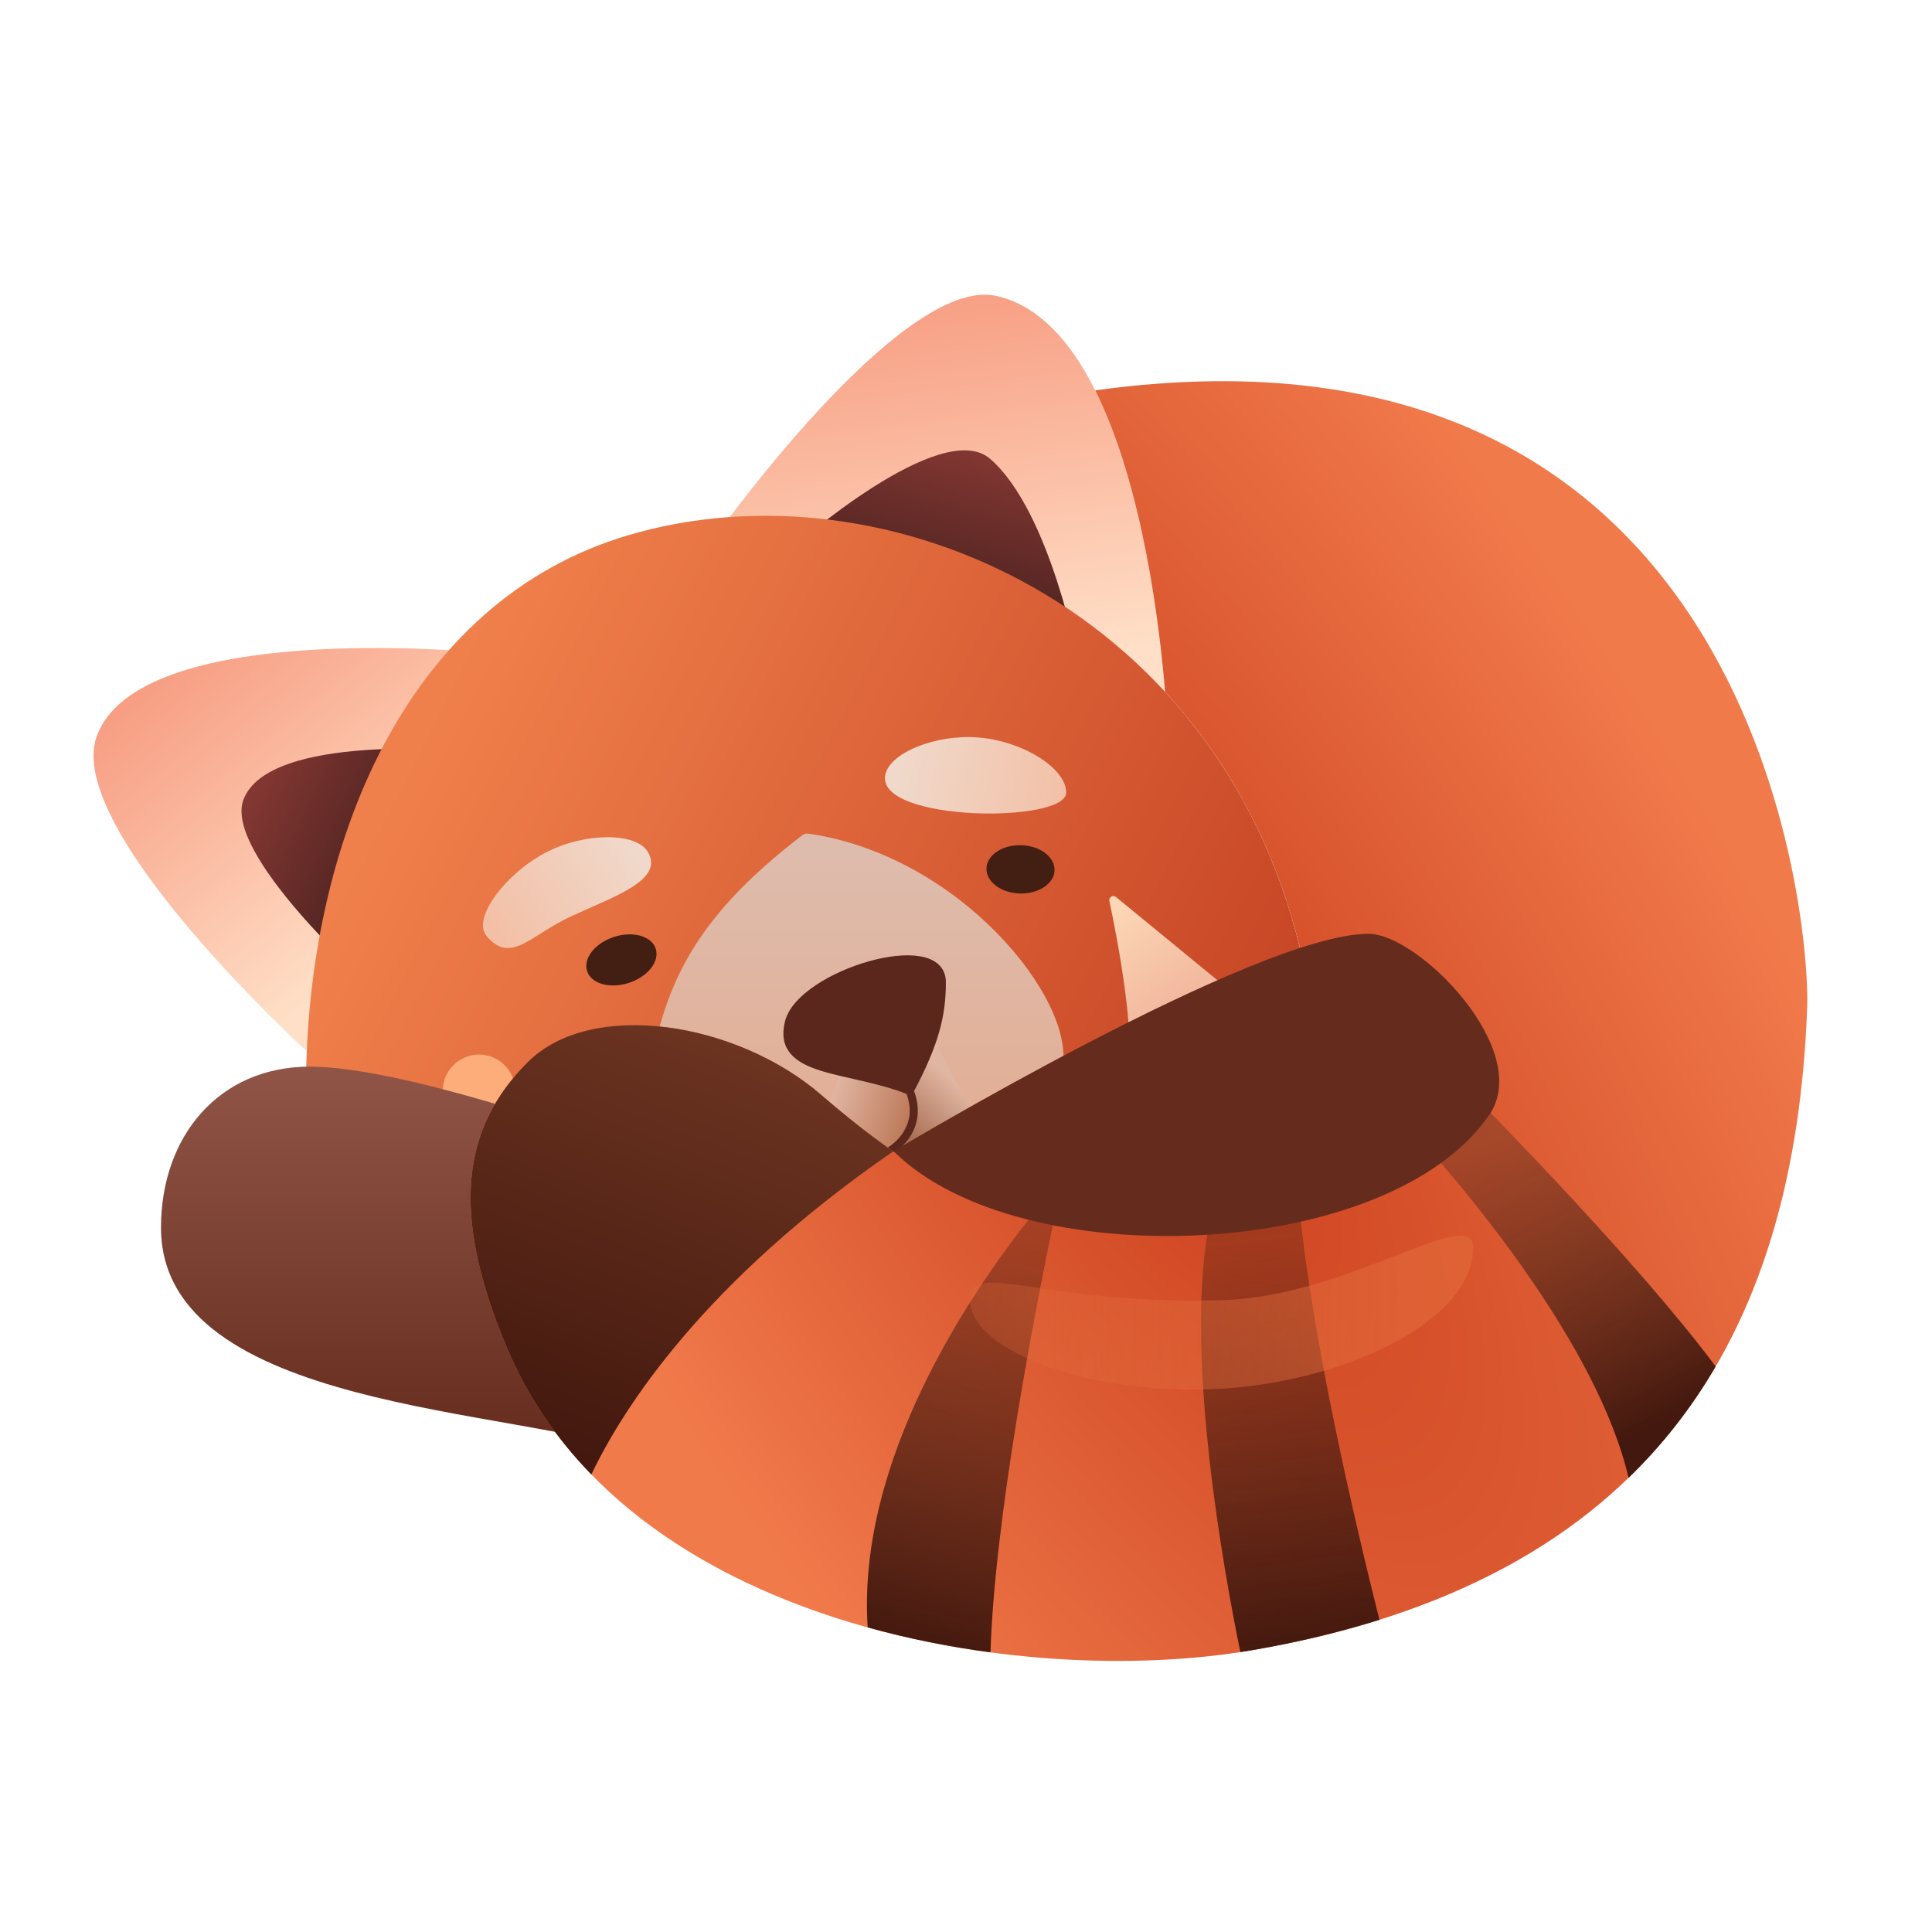 <svg width="240" height="240" viewBox="0 0 240 240" fill="none" xmlns="http://www.w3.org/2000/svg">
<path d="M123.742 36.754C111.821 34.136 88.296 67.423 88.296 67.423L145 90C145 90 143 40.984 123.742 36.754Z" fill="url(#paint0_linear_2_306)"/>
<path d="M12 91.5C7.913 103 38 130.5 38 130.5L59 81C59 81 17.154 77 12 91.5Z" fill="url(#paint1_linear_2_306)"/>
<path d="M123 57C116.899 51.713 98.5 68 98.5 68L134 82.5C134 82.5 130.5 63.5 123 57Z" fill="url(#paint2_linear_2_306)"/>
<path d="M30.226 99.383C27.81 106.052 45.59 122 45.59 122L58 93.293C58 93.293 33.271 90.974 30.226 99.383Z" fill="url(#paint3_linear_2_306)"/>
<path d="M162 120.033C162 150.961 134.913 176.033 101.5 176.033C68.087 176.033 38 166.461 38 135.533C38 104.605 50.561 74.646 78 66.5C110 57 152.5 75.5 162 120.033Z" fill="url(#paint4_linear_2_306)"/>
<path d="M99.669 103.753C85.454 114.63 82.485 123.084 80.5 134C78.232 146.475 110 145 110 145C110 145 129.897 144.419 132 132.5C133.489 124.061 119.207 106.258 100.408 103.556C100.148 103.519 99.878 103.593 99.669 103.753Z" fill="url(#paint5_linear_2_306)"/>
<path d="M104.5 133L113 135C113 135 115 140.5 110.5 143C108.196 144.28 101.5 141.5 101.5 141.5L104.5 133Z" fill="url(#paint6_linear_2_306)"/>
<path d="M116 129L113.5 134.5C113.5 134.5 113 141.5 110.5 143C108.24 144.356 122.505 141.5 122.505 141.5L116 129Z" fill="url(#paint7_linear_2_306)"/>
<path d="M117 122C117 115.735 99.5 121 98 127C96.4 133.401 105.5 132.5 113 135.5C116.207 129.5 117 126 117 122Z" fill="#5B261C"/>
<path d="M110.5 143C110.5 143 115 140.5 113 135.5M113 135.5C116.207 129.5 117 126 117 122C117 115.735 99.5 121 98 127C96.4 133.401 105.5 132.5 113 135.5Z" stroke="#5B261C"/>
<ellipse cx="77.194" cy="119.244" rx="4.484" ry="3" transform="rotate(-18.092 77.194 119.244)" fill="#431E13"/>
<ellipse cx="126.77" cy="107.994" rx="4.23" ry="3" transform="rotate(1.541 126.77 107.994)" fill="#431E13"/>
<path d="M67.973 105.817C63.031 108.316 58.5 114.014 60.473 116.317C63.473 119.817 65.835 116.199 70.973 113.817C76.236 111.376 82.573 109.317 80.473 105.817C79.026 103.405 72.783 103.384 67.973 105.817Z" fill="url(#paint8_linear_2_306)"/>
<path d="M132.443 98.48C132.384 102.287 109.077 102.12 109.955 96.356C110.378 93.576 116.146 91.187 121.52 91.612C127.04 92.049 132.491 95.448 132.443 98.48Z" fill="url(#paint9_linear_2_306)"/>
<circle cx="59.5" cy="135.5" r="4.5" fill="#FCAD7A"/>
<path d="M20 152.5C20 141.178 27.178 132.5 38.5 132.5C49.822 132.5 73.5 141 73.5 141L79.5 180.5C64.6 174.871 20 175.287 20 152.5Z" fill="url(#paint10_linear_2_306)"/>
<path d="M137.81 111.92C138.719 116.208 141.241 129.037 140 134C138.24 141.04 157 126.5 157 126.5L138.63 111.428C138.262 111.125 137.711 111.453 137.81 111.92Z" fill="url(#paint11_linear_2_306)"/>
<path d="M161.972 121.751C161.991 121.18 162 120.608 162 120.033C159.028 106.103 152.828 94.721 144.73 85.945C144.084 78.071 142.028 60.438 136.051 48.493C219.002 37.032 224.84 115.502 224.5 125C223.022 166.231 205 196.5 155.5 205C126.943 209.904 77.561 202.026 63 167.5C55.791 150.408 57.56 140 65.5 132C73.44 124 91.557 126.968 102 136C120.5 152 133.996 155.622 155.5 152C169.45 149.65 194.5 134 174 123C169.607 123 165.607 122.561 161.972 121.751Z" fill="url(#paint12_radial_2_306)"/>
<path d="M176.617 141.761C179.085 139.503 180.887 137.035 181.515 134.518C184.849 137.88 203.547 156.878 213.128 169.753C210.175 174.809 206.59 179.436 202.304 183.584C198.48 167.071 181.892 147.628 176.617 141.761Z" fill="url(#paint13_linear_2_306)"/>
<path d="M150.069 152.777C151.824 152.575 153.632 152.315 155.5 152C157.34 151.69 159.374 151.148 161.471 150.417C163.069 166.696 168.35 189.23 171.356 201.219C166.472 202.756 161.194 204.022 155.5 205C155.033 205.08 154.56 205.157 154.082 205.23C151.987 195.006 147.249 168.779 150.069 152.777Z" fill="url(#paint14_linear_2_306)"/>
<path d="M127.846 151.423C128.822 151.704 129.803 151.951 130.792 152.166C128.465 163.4 123.545 188.829 123.042 205.265C117.961 204.585 112.826 203.565 107.789 202.166C106.409 181.393 120.569 160.626 127.846 151.423Z" fill="url(#paint15_linear_2_306)"/>
<path d="M170 116C156 116 111 143 111 143C126.5 158.5 172.393 156.838 185 138.5C190.5 130.5 176.258 116 170 116Z" fill="#652C1E"/>
<path d="M73.459 183.163C77.466 174.798 87.464 159.226 110.951 143.033C108.067 141.021 105.104 138.685 102 136C91.557 126.968 73.44 124 65.5 132C57.56 140 55.791 150.408 63 167.5C65.531 173.502 69.115 178.699 73.459 183.163Z" fill="url(#paint16_linear_2_306)"/>
<g filter="url(#filter0_f_2_306)">
<path d="M120.5 161.5C120.5 156.322 129.5 162.189 152 161.5C167.5 161.025 183 149.5 183 155C183 163.952 167.541 171.464 152 172.5C136.292 173.547 120.5 168.035 120.5 161.5Z" fill="url(#paint17_linear_2_306)"/>
</g>
<defs>
<filter id="filter0_f_2_306" x="116.5" y="149.516" width="70.5" height="27.112" filterUnits="userSpaceOnUse" color-interpolation-filters="sRGB">
<feFlood flood-opacity="0" result="BackgroundImageFix"/>
<feBlend mode="normal" in="SourceGraphic" in2="BackgroundImageFix" result="shape"/>
<feGaussianBlur stdDeviation="2" result="effect1_foregroundBlur_2_306"/>
</filter>
<linearGradient id="paint0_linear_2_306" x1="125.5" y1="35" x2="131.838" y2="81.567" gradientUnits="userSpaceOnUse">
<stop stop-color="#F79E83"/>
<stop offset="1" stop-color="#FFDFC7"/>
</linearGradient>
<linearGradient id="paint1_linear_2_306" x1="15" y1="88" x2="42.5" y2="121.5" gradientUnits="userSpaceOnUse">
<stop stop-color="#F79E83"/>
<stop offset="1" stop-color="#FFDFC7"/>
</linearGradient>
<linearGradient id="paint2_linear_2_306" x1="124.192" y1="55.328" x2="117.829" y2="78.409" gradientUnits="userSpaceOnUse">
<stop stop-color="#873833"/>
<stop offset="1" stop-color="#421F1D"/>
</linearGradient>
<linearGradient id="paint3_linear_2_306" x1="30" y1="98.5" x2="51" y2="108.5" gradientUnits="userSpaceOnUse">
<stop stop-color="#873833"/>
<stop offset="1" stop-color="#421F1D"/>
</linearGradient>
<linearGradient id="paint4_linear_2_306" x1="56" y1="82.5" x2="162" y2="136.5" gradientUnits="userSpaceOnUse">
<stop stop-color="#F0804B"/>
<stop offset="1" stop-color="#C54223"/>
</linearGradient>
<linearGradient id="paint5_linear_2_306" x1="107.247" y1="102" x2="107.247" y2="145" gradientUnits="userSpaceOnUse">
<stop stop-color="#DDBDAF"/>
<stop offset="1" stop-color="#E3AC91"/>
</linearGradient>
<linearGradient id="paint6_linear_2_306" x1="112.5" y1="139" x2="103.5" y2="136" gradientUnits="userSpaceOnUse">
<stop stop-color="#BF7C5D"/>
<stop offset="1" stop-color="#E0B5A1"/>
</linearGradient>
<linearGradient id="paint7_linear_2_306" x1="112.5" y1="141" x2="118.5" y2="134.5" gradientUnits="userSpaceOnUse">
<stop stop-color="#A96E53"/>
<stop offset="1" stop-color="#E0B5A1"/>
</linearGradient>
<linearGradient id="paint8_linear_2_306" x1="78.473" y1="104.817" x2="61.473" y2="116.817" gradientUnits="userSpaceOnUse">
<stop stop-color="#F0D9CB"/>
<stop offset="1" stop-color="#F3BFA5"/>
</linearGradient>
<linearGradient id="paint9_linear_2_306" x1="111.426" y1="94.671" x2="133" y2="99.5" gradientUnits="userSpaceOnUse">
<stop stop-color="#F0D9CB"/>
<stop offset="1" stop-color="#F3BFA5"/>
</linearGradient>
<linearGradient id="paint10_linear_2_306" x1="49.75" y1="132.5" x2="49.75" y2="180.5" gradientUnits="userSpaceOnUse">
<stop stop-color="#905547"/>
<stop offset="1" stop-color="#652C1E"/>
</linearGradient>
<linearGradient id="paint11_linear_2_306" x1="139.5" y1="112.5" x2="147" y2="123" gradientUnits="userSpaceOnUse">
<stop stop-color="#FCD6B5"/>
<stop offset="1" stop-color="#F3BAA0"/>
</linearGradient>
<radialGradient id="paint12_radial_2_306" cx="0" cy="0" r="1" gradientUnits="userSpaceOnUse" gradientTransform="translate(141 127) rotate(147.588) scale(74.626 204.844)">
<stop stop-color="#CC411E"/>
<stop offset="1" stop-color="#F17A4B"/>
</radialGradient>
<linearGradient id="paint13_linear_2_306" x1="183.5" y1="141.5" x2="202.024" y2="178.955" gradientUnits="userSpaceOnUse">
<stop stop-color="#6C3421" stop-opacity="0.47"/>
<stop offset="1" stop-color="#43180E"/>
</linearGradient>
<linearGradient id="paint14_linear_2_306" x1="156.5" y1="153.5" x2="163" y2="205" gradientUnits="userSpaceOnUse">
<stop stop-color="#43180E" stop-opacity="0.32"/>
<stop offset="1" stop-color="#43180E"/>
</linearGradient>
<linearGradient id="paint15_linear_2_306" x1="128.5" y1="151" x2="113.207" y2="204.774" gradientUnits="userSpaceOnUse">
<stop stop-color="#43180E" stop-opacity="0.32"/>
<stop offset="1" stop-color="#43180E"/>
</linearGradient>
<linearGradient id="paint16_linear_2_306" x1="91.5" y1="129.5" x2="71.5" y2="181" gradientUnits="userSpaceOnUse">
<stop stop-color="#6C3421"/>
<stop offset="1" stop-color="#43180E"/>
</linearGradient>
<linearGradient id="paint17_linear_2_306" x1="120.5" y1="162.12" x2="174" y2="162.12" gradientUnits="userSpaceOnUse">
<stop stop-color="#E56D3D" stop-opacity="0.24"/>
<stop offset="1" stop-color="#E56D3D" stop-opacity="0.53"/>
</linearGradient>
</defs>
</svg>
